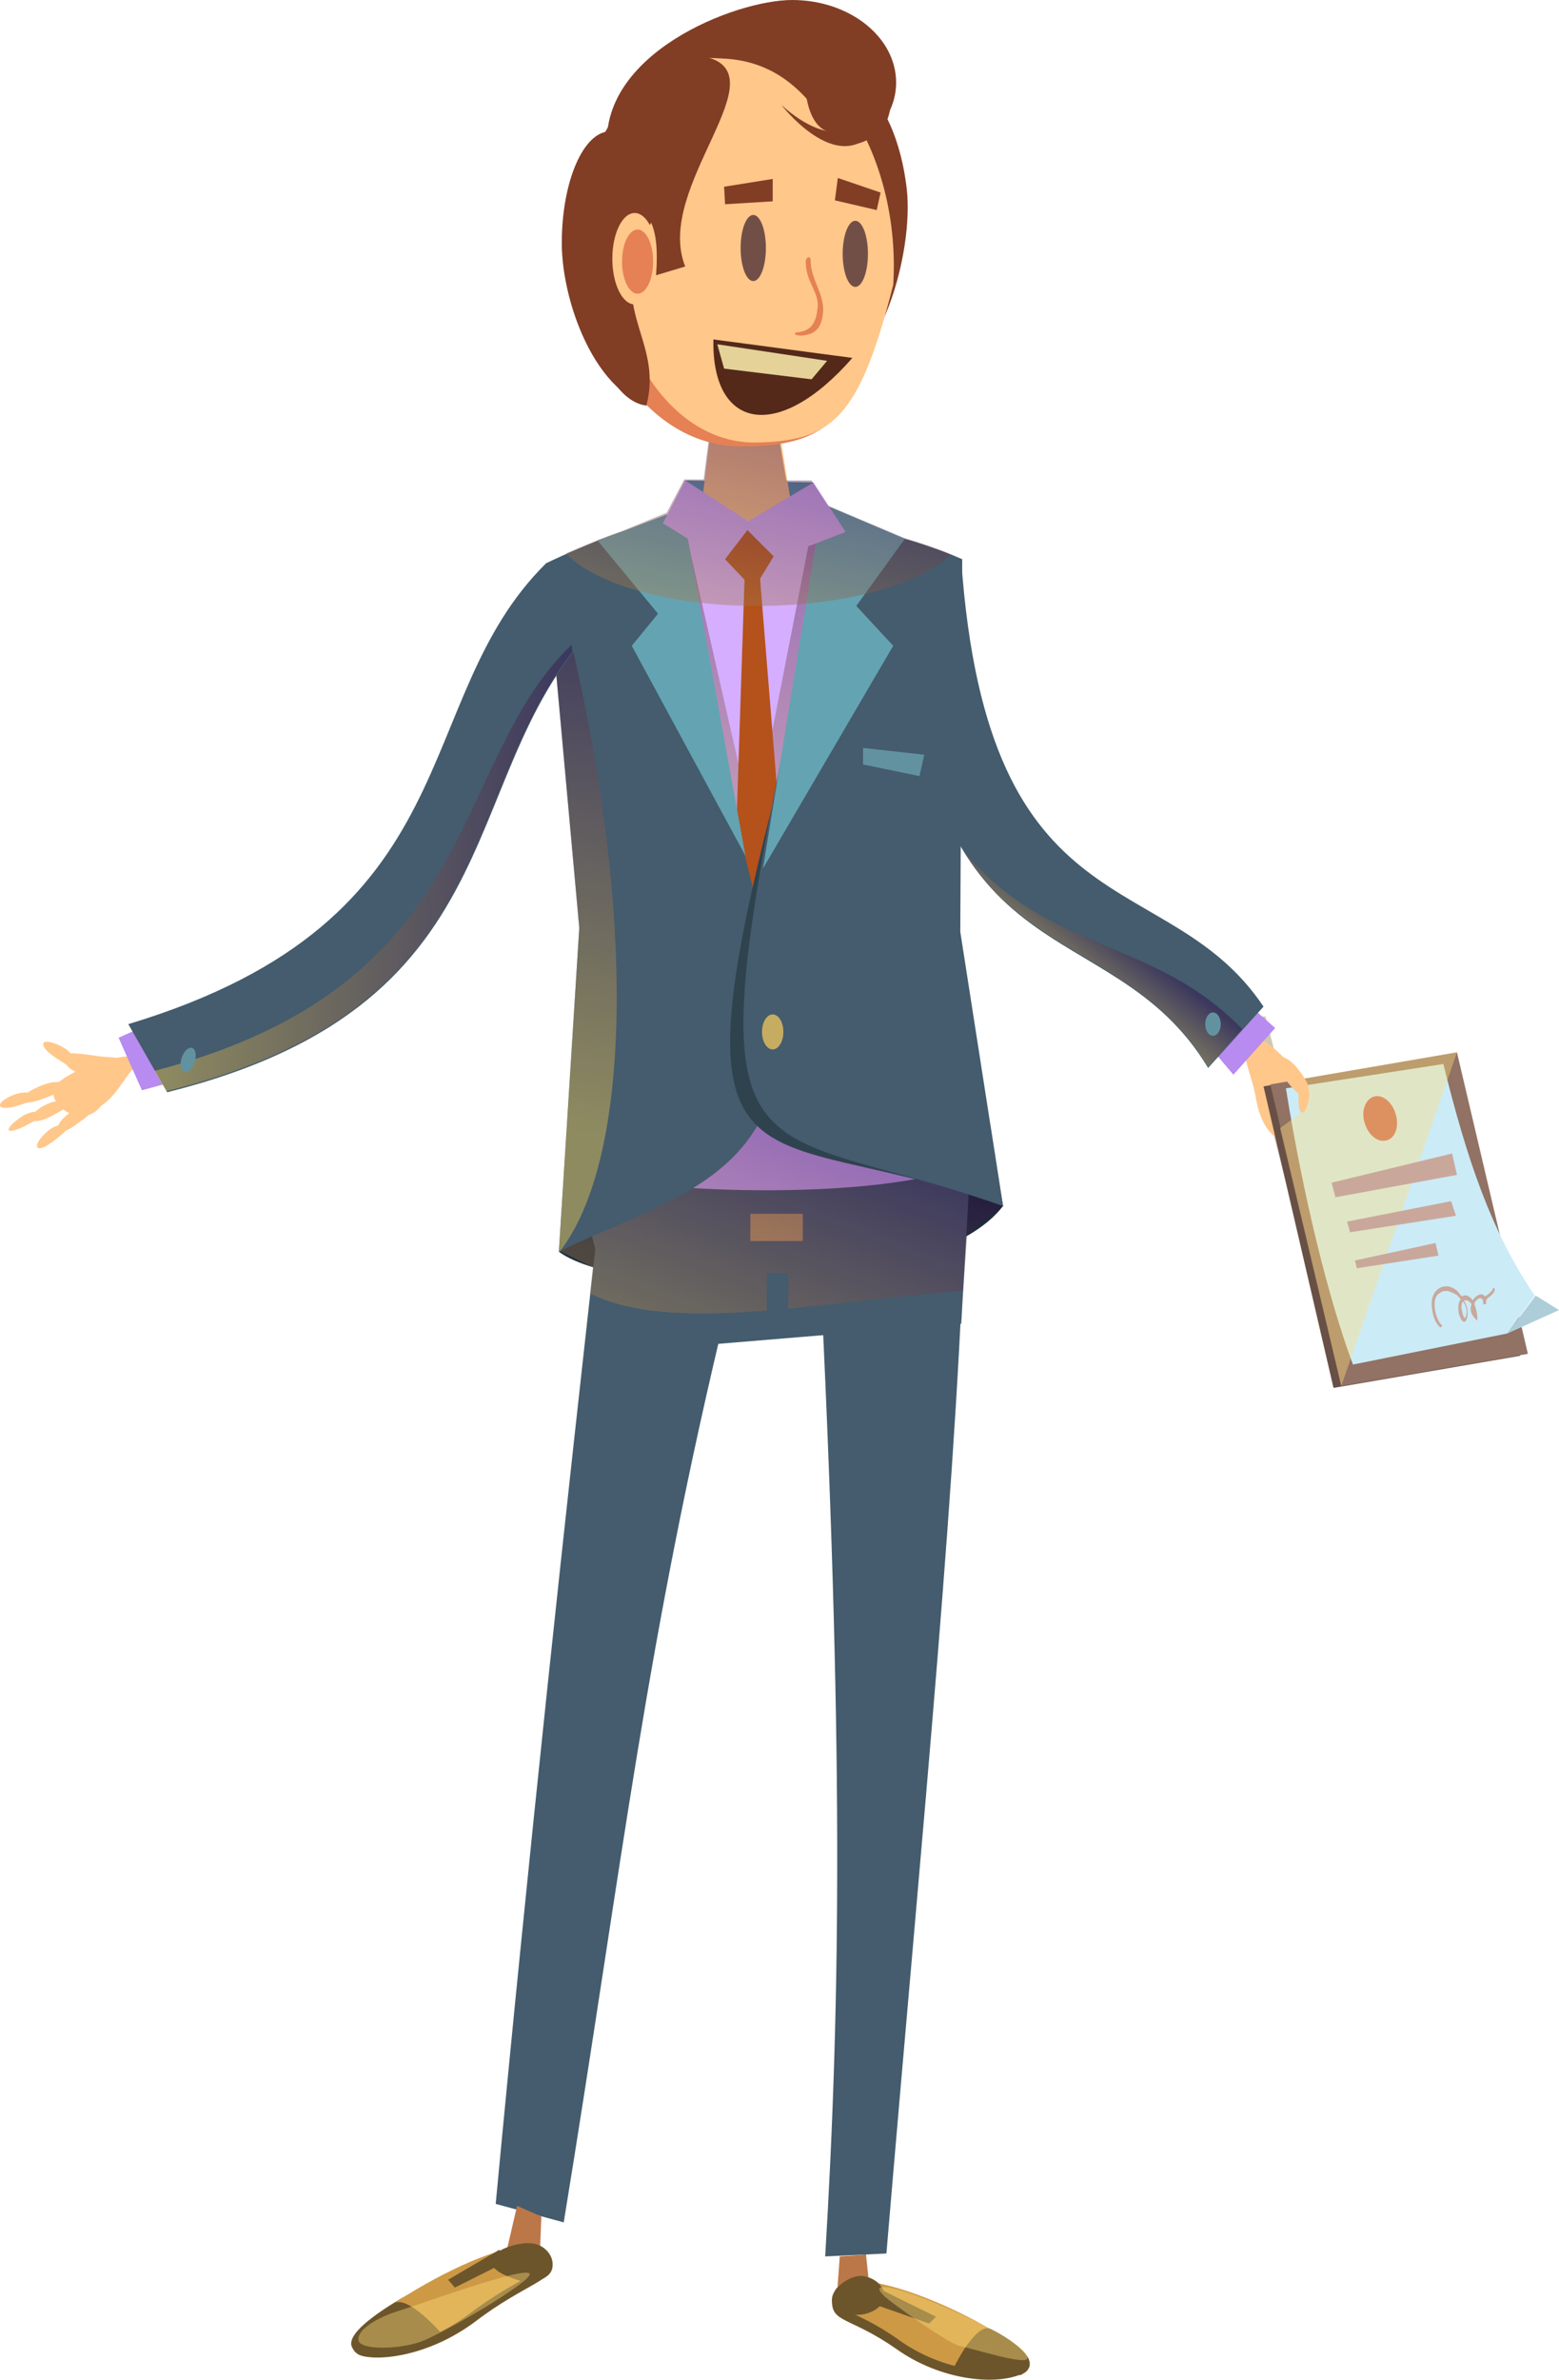 <!-- Generator: Adobe Illustrator 18.1.1, SVG Export Plug-In  -->
<svg version="1.1"
	 xmlns="http://www.w3.org/2000/svg" xmlns:xlink="http://www.w3.org/1999/xlink" xmlns:a="http://ns.adobe.com/AdobeSVGViewerExtensions/3.0/"
	 x="0px" y="0px" width="160.4px" height="244.7px" viewBox="0 0 160.4 244.7" enable-background="new 0 0 160.4 244.7"
	 xml:space="preserve">
<defs>
</defs>
<g>
	<path fill="#823D25" d="M92.2,8.5c0-4.7-4.8-8.5-10.7-8.5c-5.9,0-20.1,5.6-19,15.6c0,4.7,13.1,1.3,19,1.3
		C87.4,16.9,92.2,13.1,92.2,8.5z"/>
	<path fill="#823D25" d="M67.8,25c0-6.4-2.2-11.5-5-11.5c-2.8,0-5,5.2-5,11.5c0,6.4,3.9,16.8,10.6,17C71,42,67.8,31.3,67.8,25z"/>
	<path fill="#823D25" d="M83.5,20.6c-0.7-6.3,0.9-11.7,3.6-12c2.7-0.3,5.5,4.6,6.2,10.9c0.7,6.3-2.6,19-9.1,19.9
		C81.5,39.7,84.2,26.9,83.5,20.6z"/>
	<polygon opacity="0.3" fill="#5E4900" points="130.2,104.5 127.9,104.6 134.6,130.4 136.9,130.3 	"/>
	<path fill="#FFC78A" d="M133.9,112c-0.4-2.7-4.3-5.8-5.6-5.6c-1.3,0.2,0.4,3.7,0.9,6.4c0.4,2.7,1.8,4.6,3.1,4.4
		C133.6,117,134.3,114.7,133.9,112z"/>
	<polygon fill="#5191AD" points="83.7,49.6 70.5,49.4 70.3,53.6 83.7,53.4 	"/>
	<path fill="#1B2D3A" d="M95.7,106.4l-29.5,4.1l-8.7,18.2c7,5.1,38.6,4.6,45.7-4.7L95.7,106.4z"/>
	<path fill="#445C6D" d="M74.9,134L62,121.7c-4,35.5-7.6,68.8-11,104.9l7,1.9C64.1,191.2,66.4,169,74.9,134z"/>
	<path fill="#445C6D" d="M99.4,121.4L84.3,129c2.5,50,2.2,76.4,0.6,103l6.3-0.3C95.1,185.4,98.6,151.3,99.4,121.4z"/>
	<polygon fill="#445C6D" points="99.9,118.6 59.7,122.3 63.9,139 98.9,136.1 	"/>
	<path fill="#D5AEFF" d="M95,56.9c-11.1-4-18.2-4.4-33.5-1.4l-1.3,64.8c2.8,2.1,28.2,3.5,38.8-0.3L95,56.9z"/>
	<defs>
		<filter id="Adobe_OpacityMaskFilter" filterUnits="userSpaceOnUse" x="61.5" y="53.4" width="31.6" height="39.8">
			<feFlood  style="flood-color:white;flood-opacity:1" result="back"/>
			<feBlend  in="SourceGraphic" in2="back" mode="normal"/>
		</filter>
	</defs>
	<mask maskUnits="userSpaceOnUse" x="61.5" y="53.4" width="31.6" height="39.8" id="SVGID_1_">
		<g filter="url(#Adobe_OpacityMaskFilter)">
			<defs>
				<filter id="Adobe_OpacityMaskFilter_1_" filterUnits="userSpaceOnUse" x="61.5" y="53.4" width="31.6" height="39.8">
					<feFlood  style="flood-color:white;flood-opacity:1" result="back"/>
					<feBlend  in="SourceGraphic" in2="back" mode="normal"/>
				</filter>
			</defs>
			<mask maskUnits="userSpaceOnUse" x="61.5" y="53.4" width="31.6" height="39.8" id="SVGID_1_">
				<g filter="url(#Adobe_OpacityMaskFilter_1_)">
				</g>
			</mask>
			<linearGradient id="SVGID_2_" gradientUnits="userSpaceOnUse" x1="67.658" y1="108.697" x2="79.229" y2="47.83">
				<stop  offset="0" style="stop-color:#4D4D4D"/>
				<stop  offset="1" style="stop-color:#FFFFFF"/>
			</linearGradient>
			<polygon mask="url(#SVGID_1_)" fill="url(#SVGID_2_)" points="88.1,62.3 93.1,55.4 83.7,53.4 77.5,85.2 70.3,53.6 61.5,55.6 
				67.7,63.1 65,66.4 78.5,89.1 78.5,89.3 76.9,93.2 79.8,91.4 79.3,87.8 91.9,66.4 			"/>
		</g>
	</mask>
	<linearGradient id="SVGID_3_" gradientUnits="userSpaceOnUse" x1="67.658" y1="108.697" x2="79.229" y2="47.83">
		<stop  offset="0" style="stop-color:#FFD24D"/>
		<stop  offset="1" style="stop-color:#2D0049"/>
	</linearGradient>
	<polygon opacity="0.4" fill="url(#SVGID_3_)" points="88.1,62.3 93.1,55.4 83.7,53.4 77.5,85.2 70.3,53.6 61.5,55.6 67.7,63.1 
		65,66.4 78.5,89.1 78.5,89.3 76.9,93.2 79.8,91.4 79.3,87.8 91.9,66.4 	"/>
	<rect x="77.2" y="124.8" fill="#B79462" width="5.4" height="2.8"/>
	<defs>
		<filter id="Adobe_OpacityMaskFilter_2_" filterUnits="userSpaceOnUse" x="57.5" y="112.2" width="45.7" height="23">
			<feFlood  style="flood-color:white;flood-opacity:1" result="back"/>
			<feBlend  in="SourceGraphic" in2="back" mode="normal"/>
		</filter>
	</defs>
	<mask maskUnits="userSpaceOnUse" x="57.5" y="112.2" width="45.7" height="23" id="SVGID_4_">
		<g filter="url(#Adobe_OpacityMaskFilter_2_)">
			<defs>
				<filter id="Adobe_OpacityMaskFilter_3_" filterUnits="userSpaceOnUse" x="57.5" y="112.2" width="45.7" height="23">
					<feFlood  style="flood-color:white;flood-opacity:1" result="back"/>
					<feBlend  in="SourceGraphic" in2="back" mode="normal"/>
				</filter>
			</defs>
			<mask maskUnits="userSpaceOnUse" x="57.5" y="112.2" width="45.7" height="23" id="SVGID_4_">
				<g filter="url(#Adobe_OpacityMaskFilter_3_)">
				</g>
			</mask>
			<linearGradient id="SVGID_5_" gradientUnits="userSpaceOnUse" x1="68.04" y1="153.23" x2="83.1" y2="114.399">
				<stop  offset="0" style="stop-color:#4D4D4D"/>
				<stop  offset="1" style="stop-color:#FFFFFF"/>
			</linearGradient>
			<path mask="url(#SVGID_4_)" fill="url(#SVGID_5_)" d="M99.5,127l3.7-3l-1.3-8.3c-2-1.4-4.4-2.6-7.1-3.6l-28.1,0.1
				c-3.3,1.2-6.2,2.8-8.4,4.7l-0.8,11.7l3.5,1.7l-0.3,2.7c8.4,4.1,22.6,1,38.4-0.3L99.5,127z"/>
		</g>
	</mask>
	<linearGradient id="SVGID_6_" gradientUnits="userSpaceOnUse" x1="68.04" y1="153.23" x2="83.1" y2="114.399">
		<stop  offset="0" style="stop-color:#FFD24D"/>
		<stop  offset="1" style="stop-color:#2D0049"/>
	</linearGradient>
	<path opacity="0.4" fill="url(#SVGID_6_)" d="M99.5,127l3.7-3l-1.3-8.3c-2-1.4-4.4-2.6-7.1-3.6l-28.1,0.1c-3.3,1.2-6.2,2.8-8.4,4.7
		l-0.8,11.7l3.5,1.7l-0.3,2.7c8.4,4.1,22.6,1,38.4-0.3L99.5,127z"/>
	<polygon fill="#B5511A" points="76.9,54.5 74.6,57.5 76.6,59.6 75.5,93.1 78,98 80.9,92.9 78.2,59.5 79.6,57.2 	"/>
	<polygon fill="#FFC78A" points="80.1,43.7 73.6,40.6 72,53.4 81.7,53.7 	"/>
	<polygon fill="#B78BEF" points="131.2,105.7 128.6,103.4 124.7,107.9 126.9,110.5 	"/>
	<path fill="#445C6D" d="M124.3,109.8l5.7-6.3c-9.9-14.8-28.4-7.2-31.1-45.9l-5.6,3.8C94.4,101.9,114.1,92.9,124.3,109.8z"/>
	<g>
		<defs>
			<filter id="Adobe_OpacityMaskFilter_4_" filterUnits="userSpaceOnUse" x="99.3" y="87.7" width="28.5" height="22">
				<feFlood  style="flood-color:white;flood-opacity:1" result="back"/>
				<feBlend  in="SourceGraphic" in2="back" mode="normal"/>
			</filter>
		</defs>
		<mask maskUnits="userSpaceOnUse" x="99.3" y="87.7" width="28.5" height="22" id="SVGID_7_">
			<g filter="url(#Adobe_OpacityMaskFilter_4_)">
				<defs>
					<filter id="Adobe_OpacityMaskFilter_5_" filterUnits="userSpaceOnUse" x="99.3" y="87.7" width="28.5" height="22">
						<feFlood  style="flood-color:white;flood-opacity:1" result="back"/>
						<feBlend  in="SourceGraphic" in2="back" mode="normal"/>
					</filter>
				</defs>
				<mask maskUnits="userSpaceOnUse" x="99.3" y="87.7" width="28.5" height="22" id="SVGID_7_">
					<g filter="url(#Adobe_OpacityMaskFilter_5_)">
					</g>
				</mask>
				<linearGradient id="SVGID_8_" gradientUnits="userSpaceOnUse" x1="110.053" y1="101.34" x2="114.592" y2="95.509">
					<stop  offset="0" style="stop-color:#4D4D4D"/>
					<stop  offset="1" style="stop-color:#FFFFFF"/>
				</linearGradient>
				<path mask="url(#SVGID_7_)" fill="url(#SVGID_8_)" d="M99.3,87.7c6.9,11,18.1,10.6,25,22l3.5-3.9C118.8,96.5,108,98,99.3,87.7z"
					/>
			</g>
		</mask>
		<linearGradient id="SVGID_9_" gradientUnits="userSpaceOnUse" x1="110.053" y1="101.34" x2="114.592" y2="95.509">
			<stop  offset="0" style="stop-color:#FFD24D"/>
			<stop  offset="1" style="stop-color:#2D0049"/>
		</linearGradient>
		<path opacity="0.4" fill="url(#SVGID_9_)" d="M99.3,87.7c6.9,11,18.1,10.6,25,22l3.5-3.9C118.8,96.5,108,98,99.3,87.7z"/>
	</g>
	<path fill="#445C6D" d="M68.2,53.8c-1.9-0.3-8,2.2-12,4.1l3.4,37.5l-2.1,33.3c11.3-5.6,23.8-7.4,22.9-25.5L68.2,53.8z"/>
	<defs>
		<filter id="Adobe_OpacityMaskFilter_6_" filterUnits="userSpaceOnUse" x="57" y="66.2" width="6.5" height="62.6">
			<feFlood  style="flood-color:white;flood-opacity:1" result="back"/>
			<feBlend  in="SourceGraphic" in2="back" mode="normal"/>
		</filter>
	</defs>
	<mask maskUnits="userSpaceOnUse" x="57" y="66.2" width="6.5" height="62.6" id="SVGID_10_">
		<g filter="url(#Adobe_OpacityMaskFilter_6_)">
			<defs>
				<filter id="Adobe_OpacityMaskFilter_7_" filterUnits="userSpaceOnUse" x="57" y="66.2" width="6.5" height="62.6">
					<feFlood  style="flood-color:white;flood-opacity:1" result="back"/>
					<feBlend  in="SourceGraphic" in2="back" mode="normal"/>
				</filter>
			</defs>
			<mask maskUnits="userSpaceOnUse" x="57" y="66.2" width="6.5" height="62.6" id="SVGID_10_">
				<g filter="url(#Adobe_OpacityMaskFilter_7_)">
				</g>
			</mask>
			<linearGradient id="SVGID_11_" gradientUnits="userSpaceOnUse" x1="55.988" y1="115.995" x2="64.337" y2="60.956">
				<stop  offset="0" style="stop-color:#4D4D4D"/>
				<stop  offset="1" style="stop-color:#FFFFFF"/>
			</linearGradient>
			<path mask="url(#SVGID_10_)" fill="url(#SVGID_11_)" d="M58.8,66.2L57,66.9l2.6,28.6l-2.1,33.3C65.1,119.2,65.3,93.8,58.8,66.2z"
				/>
		</g>
	</mask>
	<linearGradient id="SVGID_12_" gradientUnits="userSpaceOnUse" x1="55.988" y1="115.995" x2="64.337" y2="60.956">
		<stop  offset="0" style="stop-color:#FFD24D"/>
		<stop  offset="1" style="stop-color:#2D0049"/>
	</linearGradient>
	<path opacity="0.4" fill="url(#SVGID_12_)" d="M58.8,66.2L57,66.9l2.6,28.6l-2.1,33.3C65.1,119.2,65.3,93.8,58.8,66.2z"/>
	<polygon fill="#64A3B2" points="61.5,55.6 67.7,63.1 65,66.4 76.7,88 70.2,52.3 	"/>
	<path fill="#2F434F" d="M85.9,59.6c1.9-0.3,8.3-2.9,12.4-1l-0.2,38.3l5.1,27.1C74.9,113.6,65.9,128.7,85.9,59.6z"/>
	<path fill="#445C6D" d="M85.4,54c1.9-0.3,9.4,1.6,13.6,3.5l-0.2,38.3l4.4,28.2C73.7,113.6,70,125.8,85.4,54z"/>
	<polygon fill="#64A3B2" points="93.1,55.4 88.1,62.3 91.9,66.4 78.5,89.3 84.6,51.8 	"/>
	<polygon fill="#D5AEFF" points="77,53.6 70.5,49.4 68.2,53.8 73.7,57.2 	"/>
	<polygon fill="#D5AEFF" points="76.8,53.7 83.7,49.6 87,54.7 80.2,57.3 	"/>
	<ellipse fill="#C6AC61" cx="79.5" cy="106.1" rx="1.1" ry="1.8"/>
	<polygon fill="#6292A0" points="95.1,77.6 88.8,76.9 88.8,78.6 94.6,79.8 	"/>
	<defs>
		<filter id="Adobe_OpacityMaskFilter_8_" filterUnits="userSpaceOnUse" x="58.2" y="45.4" width="39.7" height="17">
			<feFlood  style="flood-color:white;flood-opacity:1" result="back"/>
			<feBlend  in="SourceGraphic" in2="back" mode="normal"/>
		</filter>
	</defs>
	<mask maskUnits="userSpaceOnUse" x="58.2" y="45.4" width="39.7" height="17" id="SVGID_13_">
		<g filter="url(#Adobe_OpacityMaskFilter_8_)">
			<defs>
				<filter id="Adobe_OpacityMaskFilter_9_" filterUnits="userSpaceOnUse" x="58.2" y="45.4" width="39.7" height="17">
					<feFlood  style="flood-color:white;flood-opacity:1" result="back"/>
					<feBlend  in="SourceGraphic" in2="back" mode="normal"/>
				</filter>
			</defs>
			<mask maskUnits="userSpaceOnUse" x="58.2" y="45.4" width="39.7" height="17" id="SVGID_13_">
				<g filter="url(#Adobe_OpacityMaskFilter_9_)">
				</g>
			</mask>
			
				<linearGradient id="SVGID_14_" gradientUnits="userSpaceOnUse" x1="73.959" y1="79.106" x2="81.38" y2="44.886" gradientTransform="matrix(1 4.000000e-003 -4.000000e-003 1 -0.189 -1.775)">
				<stop  offset="0" style="stop-color:#4D4D4D"/>
				<stop  offset="1" style="stop-color:#FFFFFF"/>
			</linearGradient>
			<path mask="url(#SVGID_13_)" fill="url(#SVGID_14_)" d="M77.9,62.3c9,0,16.8-2.2,19.9-5.3c-1.4-0.6-3.1-1.2-4.8-1.7h0l-7.8-3.3
				l-1.7-2.6l-2.6,0l-0.7-4.1c-0.8,0-1.6-0.1-2.3-0.1c-1.7,0-3.4,0.1-5,0.2l-0.5,3.9l-2,0l-1.8,3.4L64,54.6
				c-1.8,0.6-3.9,1.5-5.8,2.3C61.3,60.1,69,62.3,77.9,62.3z"/>
		</g>
	</mask>
	
		<linearGradient id="SVGID_15_" gradientUnits="userSpaceOnUse" x1="73.959" y1="79.106" x2="81.38" y2="44.886" gradientTransform="matrix(1 4.000000e-003 -4.000000e-003 1 -0.189 -1.775)">
		<stop  offset="0" style="stop-color:#FFD24D"/>
		<stop  offset="1" style="stop-color:#2D0049"/>
	</linearGradient>
	<path opacity="0.4" fill="url(#SVGID_15_)" d="M77.9,62.3c9,0,16.8-2.2,19.9-5.3c-1.4-0.6-3.1-1.2-4.8-1.7h0l-7.8-3.3l-1.7-2.6
		l-2.6,0l-0.7-4.1c-0.8,0-1.6-0.1-2.3-0.1c-1.7,0-3.4,0.1-5,0.2l-0.5,3.9l-2,0l-1.8,3.4L64,54.6c-1.8,0.6-3.9,1.5-5.8,2.3
		C61.3,60.1,69,62.3,77.9,62.3z"/>
	<path fill="#E58155" d="M91.7,29.7c0.8-12.7-6.8-24.2-15.5-24.2c-8.7,0-15.8,9-15.8,20.2c0,11.1,7.1,20.2,15.8,20.2
		C84.9,45.9,88.3,43.4,91.7,29.7z"/>
	<path fill="#FFC78A" d="M91.9,29.3C92.7,16.6,85.7,5,77.6,5.1c-9.3,0.1-14.6,9-14.6,20.2c0,11.1,6.5,20.2,14.6,20.2
		C85.7,45.4,88.4,43,91.9,29.3z"/>
	<polygon fill="#BC7748" points="89.1,231.8 86.4,232 86.1,236.1 89.5,235.6 	"/>
	<polygon fill="#BC7748" points="55.7,227.9 53.2,226.8 51.9,232.4 55.5,232.8 	"/>
	<path fill="#6D552B" d="M85.6,236.4c-0.1,2.5,1.7,1.7,6.6,5.1c4.6,3.3,10.6,3.9,13.3,2.4C108.8,241.3,87.8,232.5,85.6,236.4z"/>
	<path fill="#CE9945" d="M85.9,235.5c-0.1,2.5,1.7,1.6,6.6,5.1c4.6,3.3,10.6,3.9,13.3,2.4C106.3,240.7,88.1,231.6,85.9,235.5z"/>
	<path fill="#6D552B" d="M56.7,232.6c0.8,1.7-2.7,2.2-7.8,6.1c-5.1,3.8-10.5,4.1-12,3.4C32.1,239.3,54.5,228.6,56.7,232.6z"/>
	<path fill="#CE9945" d="M56.1,231.8c0.8,1.7-2.7,2.2-7.8,6.1c-5.1,3.8-10.5,4.1-12,3.4C34.5,239.4,53.9,227.8,56.1,231.8z"/>
	<ellipse fill="#6292A0" cx="124.8" cy="105.3" rx="0.8" ry="1.2"/>
	<rect x="78.9" y="130.9" fill="#445C6D" width="2.2" height="5.5"/>
	<g>
		<path fill="#FFC78A" d="M6,111.3c2.3-1.9,7.6-3.3,8.9-2.5c-1.8,1.1-2.6,3.7-4.5,4.9C8.3,116.5,4,113,6,111.3z"/>
		<path fill="#FFC78A" d="M12.7,109.2c0.1-0.6-1.6-0.4-3.2-0.7c-1.6-0.2-2.8-0.4-2.9,0.2c-0.1,0.6,0.6,1.6,2.3,1.8
			C10.5,110.7,12.6,109.8,12.7,109.2z"/>
		<path fill="#FFC78A" d="M4.5,107.2c-0.2,0.3,0.2,0.9,1.3,1.6c1.1,0.7,1.4,1,1.7,0.7c0.2-0.3,0.2-1-0.8-1.7
			C5.5,107.1,4.7,107,4.5,107.2z"/>
		<path fill="#FFC78A" d="M2.3,113.2c0.2,0.3,1.1,0.2,2.6-0.4c1.5-0.6,2-0.8,1.8-1.2c-0.2-0.3-0.9-0.6-2.4,0
			C2.8,112.2,2.1,112.8,2.3,113.2z"/>
		<path fill="#FFC78A" d="M3.3,115.1c0.2,0.3,1,0.2,2.1-0.4c1.1-0.6,1.5-0.8,1.3-1.1c-0.2-0.3-0.9-0.6-2,0
			C3.6,114.1,3.2,114.8,3.3,115.1z"/>
		<path fill="#FFC78A" d="M6,116.2c0.2,0.3,1,0.1,2-0.7c1-0.7,1.4-1,1.2-1.3c-0.2-0.3-1-0.5-2,0.2C6.1,115.2,5.8,115.9,6,116.2z"/>
		<path fill="#FFC78A" d="M3.9,118c0.2,0.2,0.9-0.1,1.9-0.9c1-0.8,1.3-1.1,1-1.3c-0.2-0.2-0.9-0.3-1.9,0.5
			C4,117.1,3.6,117.8,3.9,118z"/>
		<path fill="#FFC78A" d="M0.9,116.2c0.1,0.2,0.9,0,2-0.6c1.1-0.6,1.5-0.8,1.4-1.1c-0.1-0.2-0.8-0.4-1.9,0.2
			C1.3,115.4,0.8,116,0.9,116.2z"/>
		<path fill="#FFC78A" d="M0,113.7c0.1,0.3,0.9,0.3,2.1-0.1c1.2-0.4,1.7-0.5,1.5-0.8c-0.1-0.3-0.7-0.7-2-0.3
			C0.5,112.9-0.1,113.4,0,113.7z"/>
	</g>
	<polygon fill="#B78BEF" points="15.3,105.3 12.2,106.7 14.6,112.1 17.9,111.2 	"/>
	<path fill="#445C6D" d="M62.5,63.2l-6.3-5.3c-14.4,14.2-7.2,36.6-43,47.4l4,7C54.6,103,46.1,78.3,62.5,63.2z"/>
	<defs>
		<filter id="Adobe_OpacityMaskFilter_10_" filterUnits="userSpaceOnUse" x="15.9" y="66.3" width="43.1" height="46">
			<feFlood  style="flood-color:white;flood-opacity:1" result="back"/>
			<feBlend  in="SourceGraphic" in2="back" mode="normal"/>
		</filter>
	</defs>
	<mask maskUnits="userSpaceOnUse" x="15.9" y="66.3" width="43.1" height="46" id="SVGID_16_">
		<g filter="url(#Adobe_OpacityMaskFilter_10_)">
			<defs>
				<filter id="Adobe_OpacityMaskFilter_11_" filterUnits="userSpaceOnUse" x="15.9" y="66.3" width="43.1" height="46">
					<feFlood  style="flood-color:white;flood-opacity:1" result="back"/>
					<feBlend  in="SourceGraphic" in2="back" mode="normal"/>
				</filter>
			</defs>
			<mask maskUnits="userSpaceOnUse" x="15.9" y="66.3" width="43.1" height="46" id="SVGID_16_">
				<g filter="url(#Adobe_OpacityMaskFilter_11_)">
				</g>
			</mask>
			<linearGradient id="SVGID_17_" gradientUnits="userSpaceOnUse" x1="15.923" y1="89.267" x2="58.98" y2="89.267">
				<stop  offset="0" style="stop-color:#4D4D4D"/>
				<stop  offset="1" style="stop-color:#FFFFFF"/>
			</linearGradient>
			<path mask="url(#SVGID_16_)" fill="url(#SVGID_17_)" d="M58.8,66.3c-12.8,12.3-8.9,35-42.9,43.8l1.2,2.1
				c34.4-8.5,30-30,41.8-45.2L58.8,66.3z"/>
		</g>
	</mask>
	<linearGradient id="SVGID_18_" gradientUnits="userSpaceOnUse" x1="15.923" y1="89.267" x2="58.98" y2="89.267">
		<stop  offset="0" style="stop-color:#FFD24D"/>
		<stop  offset="1" style="stop-color:#2D0049"/>
	</linearGradient>
	<path opacity="0.4" fill="url(#SVGID_18_)" d="M58.8,66.3c-12.8,12.3-8.9,35-42.9,43.8l1.2,2.1c34.4-8.5,30-30,41.8-45.2L58.8,66.3
		z"/>
	<ellipse transform="matrix(0.951 0.308 -0.308 0.951 34.576 -0.626)" fill="#6292A0" cx="19.3" cy="109" rx="0.7" ry="1.3"/>
	<polygon fill="#685046" points="149.2,108.4 130,111.7 137.2,142.7 156.4,139.4 	"/>
	<polygon fill="#917264" points="149.9,108.2 130.7,111.5 138,142.5 157.2,139.2 	"/>
	<polygon fill="#ADCED8" points="160.4,134.7 158,133.2 155.1,137.1 	"/>
	<path fill="#CBEBF7" d="M148.5,109.4l-16.2,2.5c1.8,11.2,4.4,21.7,6.9,28.4l15.9-3.2l2.8-3.9C153.4,126.6,150.9,119.1,148.5,109.4z
		"/>
	<polygon opacity="0.4" fill="#FFDE7C" points="149.9,108.2 138,142.5 131.7,116 133.9,114.4 133.4,111 	"/>
	<path fill="#FFC78A" d="M133.6,110c-0.8-1.1-1.8-1.6-2.3-1.3c-0.4,0.3,0.1,1.1,0.9,2.2c0.8,1.1,1.7,2,2.1,1.6
		C134.8,112.2,134.5,111,133.6,110z"/>
	<path fill="#FFC78A" d="M134.7,112.7c0-1-0.3-1.8-0.6-1.8c-0.4,0-0.5,0.7-0.5,1.6c0,1,0,1.9,0.4,1.9
		C134.3,114.4,134.6,113.6,134.7,112.7z"/>
	<path fill="#6D552B" d="M91,236.1c0-1.1-1.1-2-2.4-2.1c-1.3,0-3,1.3-3,2.4c0,1.1,1.1,1.6,2.4,1.6C89.4,238.1,91,237.2,91,236.1z"/>
	<path fill="#6D552B" d="M56.8,233.3c0.3-1.1-0.5-2.3-1.8-2.6c-1.3-0.3-4.1,0.5-4.4,1.6c-0.3,1.1,1.6,1.8,2.9,2.2
		C54.7,234.8,56.5,234.4,56.8,233.3z"/>
	<path fill="#6D552B" d="M98.2,243.3c0,0,2.3-4.7,3.8-3.8c0,0,6.3,3.1,3,4.7C104.9,244.2,98.4,244.4,98.2,243.3z"/>
	<path fill="#6D552B" d="M45.5,240c0,0-3.7-4.3-5.1-3.1c0,0-7.2,4.1-2.9,5.2C37.5,242.1,45.5,241.1,45.5,240z"/>
	<polygon fill="#6D552B" points="89.6,236.8 95.6,238.9 96.3,238.2 90,235.1 	"/>
	<polygon fill="#6D552B" points="51.6,232.8 46.8,235.2 46.1,234.4 51.4,231.3 	"/>
	<polygon fill="#C9A89B" points="137,121.6 137.4,123.1 149.9,120.8 149.4,118.6 	"/>
	<polygon fill="#C9A89B" points="138.6,125.6 138.9,126.7 149.8,125 149.3,123.5 	"/>
	<polygon fill="#C9A89B" points="139.4,129.6 139.6,130.4 148,129.1 147.7,127.8 	"/>
	<path opacity="0.7" fill="#DD6D36" d="M143.7,115c-0.2-1.3-1.1-2.3-2-2.3c-0.9,0-1.6,1-1.4,2.3c0.2,1.3,1.1,2.3,2,2.3
		C143.3,117.3,143.9,116.3,143.7,115z"/>
	<path fill="#C9A89B" d="M153.6,132.4c0,0.3-0.2,0.4-0.4,0.6c-0.1,0.1-0.3,0.2-0.4,0.3c-0.1-0.1-0.2-0.2-0.3-0.2
		c-0.3-0.1-0.7,0.2-1,0.6c-0.1-0.2-0.2-0.3-0.4-0.4c-0.1-0.1-0.4-0.2-0.7,0c-0.2-0.2-0.3-0.4-0.5-0.6c-0.6-0.5-1.3-0.6-1.9-0.2
		c-0.4,0.3-0.7,0.8-0.7,1.5c0,1,0.3,2,0.9,2.5l0.2-0.2c-0.5-0.4-0.8-1.4-0.8-2.2c0-0.6,0.2-1,0.6-1.2c0.6-0.4,1.2,0,1.6,0.2
		c0.2,0.1,0.3,0.3,0.5,0.5c-0.3,0.3-0.3,0.9-0.2,1.5c0.1,0.2,0.2,0.7,0.5,0.8c0.1,0,0.2,0,0.3-0.3c0.2-0.6,0.1-1.3-0.3-1.9
		c0.1,0,0.2,0,0.4,0c0.1,0.1,0.3,0.2,0.4,0.4c-0.2,0.5-0.1,1,0.4,1.5l0.2,0.2l0-0.3c0-0.3-0.1-0.9-0.3-1.4c0,0,0-0.1,0-0.1
		c0.2-0.4,0.5-0.6,0.7-0.5c0.1,0,0.1,0.1,0.2,0.3c0,0.1,0,0.2,0,0.3l0.3,0c0-0.1,0-0.2,0-0.3c0-0.2,0.2-0.4,0.4-0.5
		c0.2-0.2,0.5-0.4,0.5-0.8L153.6,132.4z M150.8,135.4c0,0.1-0.1,0.1-0.1,0.1c-0.1,0-0.2-0.3-0.3-0.8c-0.1-0.4,0-0.7,0.1-0.9
		C150.9,134.3,151,134.9,150.8,135.4z"/>
	<path opacity="0.4" fill="#FFDE7C" d="M105.7,242.5c0.6-2-18.6-10.1-14.7-6.4c0.5,0.5,6.3,4.7,7.7,5.1
		C100.2,241.5,105.5,243.2,105.7,242.5z"/>
	<path opacity="0.4" fill="#FFDE7C" d="M54.5,233.8c-0.3-0.9-11.5,3.2-13.8,3.9c-2.4,0.8-4.1,2.1-3.8,3c0.3,0.9,3.9,0.9,6.3,0.1
		C45.5,240,54.7,234.6,54.5,233.8z"/>
	<path fill="#823D25" d="M67.3,22.4C73,8.8,75.9,2.8,68.2,7c-3.1,0-9.3,11.4-9.3,16.7c0,5.3,2.6,17.4,7.6,18
		C68.4,34.5,61.6,31.5,67.3,22.4z"/>
	<ellipse fill="#FFC78A" cx="65.3" cy="26.6" rx="2.3" ry="4.7"/>
	<ellipse fill="#E58155" cx="65.6" cy="26.9" rx="1.6" ry="3.3"/>
	<path fill="#823D25" d="M72.4,5.8L66,20.9c0.6,1.7,1.9,2,1.5,7.4l3-0.9C67.2,19.2,80.6,7.5,72.4,5.8z"/>
	<path fill="#823D25" d="M91.1,12.7c1-1.8,0.8-5.8-0.8-7.4c-3.6-3.6-16.8-1.7-17.8,0.1c-1,1.8,7.2-2.3,13.1,8.5
		C86.7,15.9,90.1,14.5,91.1,12.7z"/>
	<ellipse fill="#724F46" cx="77.5" cy="25.5" rx="1.3" ry="3.4"/>
	<ellipse fill="#724F46" cx="88" cy="26.1" rx="1.3" ry="3.4"/>
	<path fill="#E58155" d="M83.4,26.7c0-0.4-0.5-0.3-0.5,0.2c0,2.2,1.5,3.2,1.2,4.9c-0.2,2-1.2,2.3-2.3,2.4c-0.1,0.3,0.4,0.3,0.7,0.3
		c1.1-0.1,2.1-0.5,2.2-2.6C84.7,30,83.4,28.7,83.4,26.7z"/>
	<polygon fill="#823D25" points="79.5,18.4 74.5,19.2 74.6,21 79.5,20.7 	"/>
	<polygon fill="#823D25" points="86.2,18.3 90.6,19.8 90.2,21.6 85.9,20.6 	"/>
	<path fill="#54291A" d="M73.4,34.9l14.3,1.9C80,45.6,73.2,44.1,73.4,34.9z"/>
	<polygon fill="#E5D298" points="85.1,37.1 83.5,39 74.5,37.9 73.8,35.4 	"/>
	<path fill="#823D25" d="M80.4,10.8c0,0,5.1,6.6,8.9,3.3L88.2,13C88.2,13,85.4,15.3,80.4,10.8z"/>
	<path fill="#823D25" d="M82.8,7.6c0,0-0.3,7.2,4.2,5.9L87,12.2C87,12.2,83.6,13,82.8,7.6z"/>
</g>
</svg>
